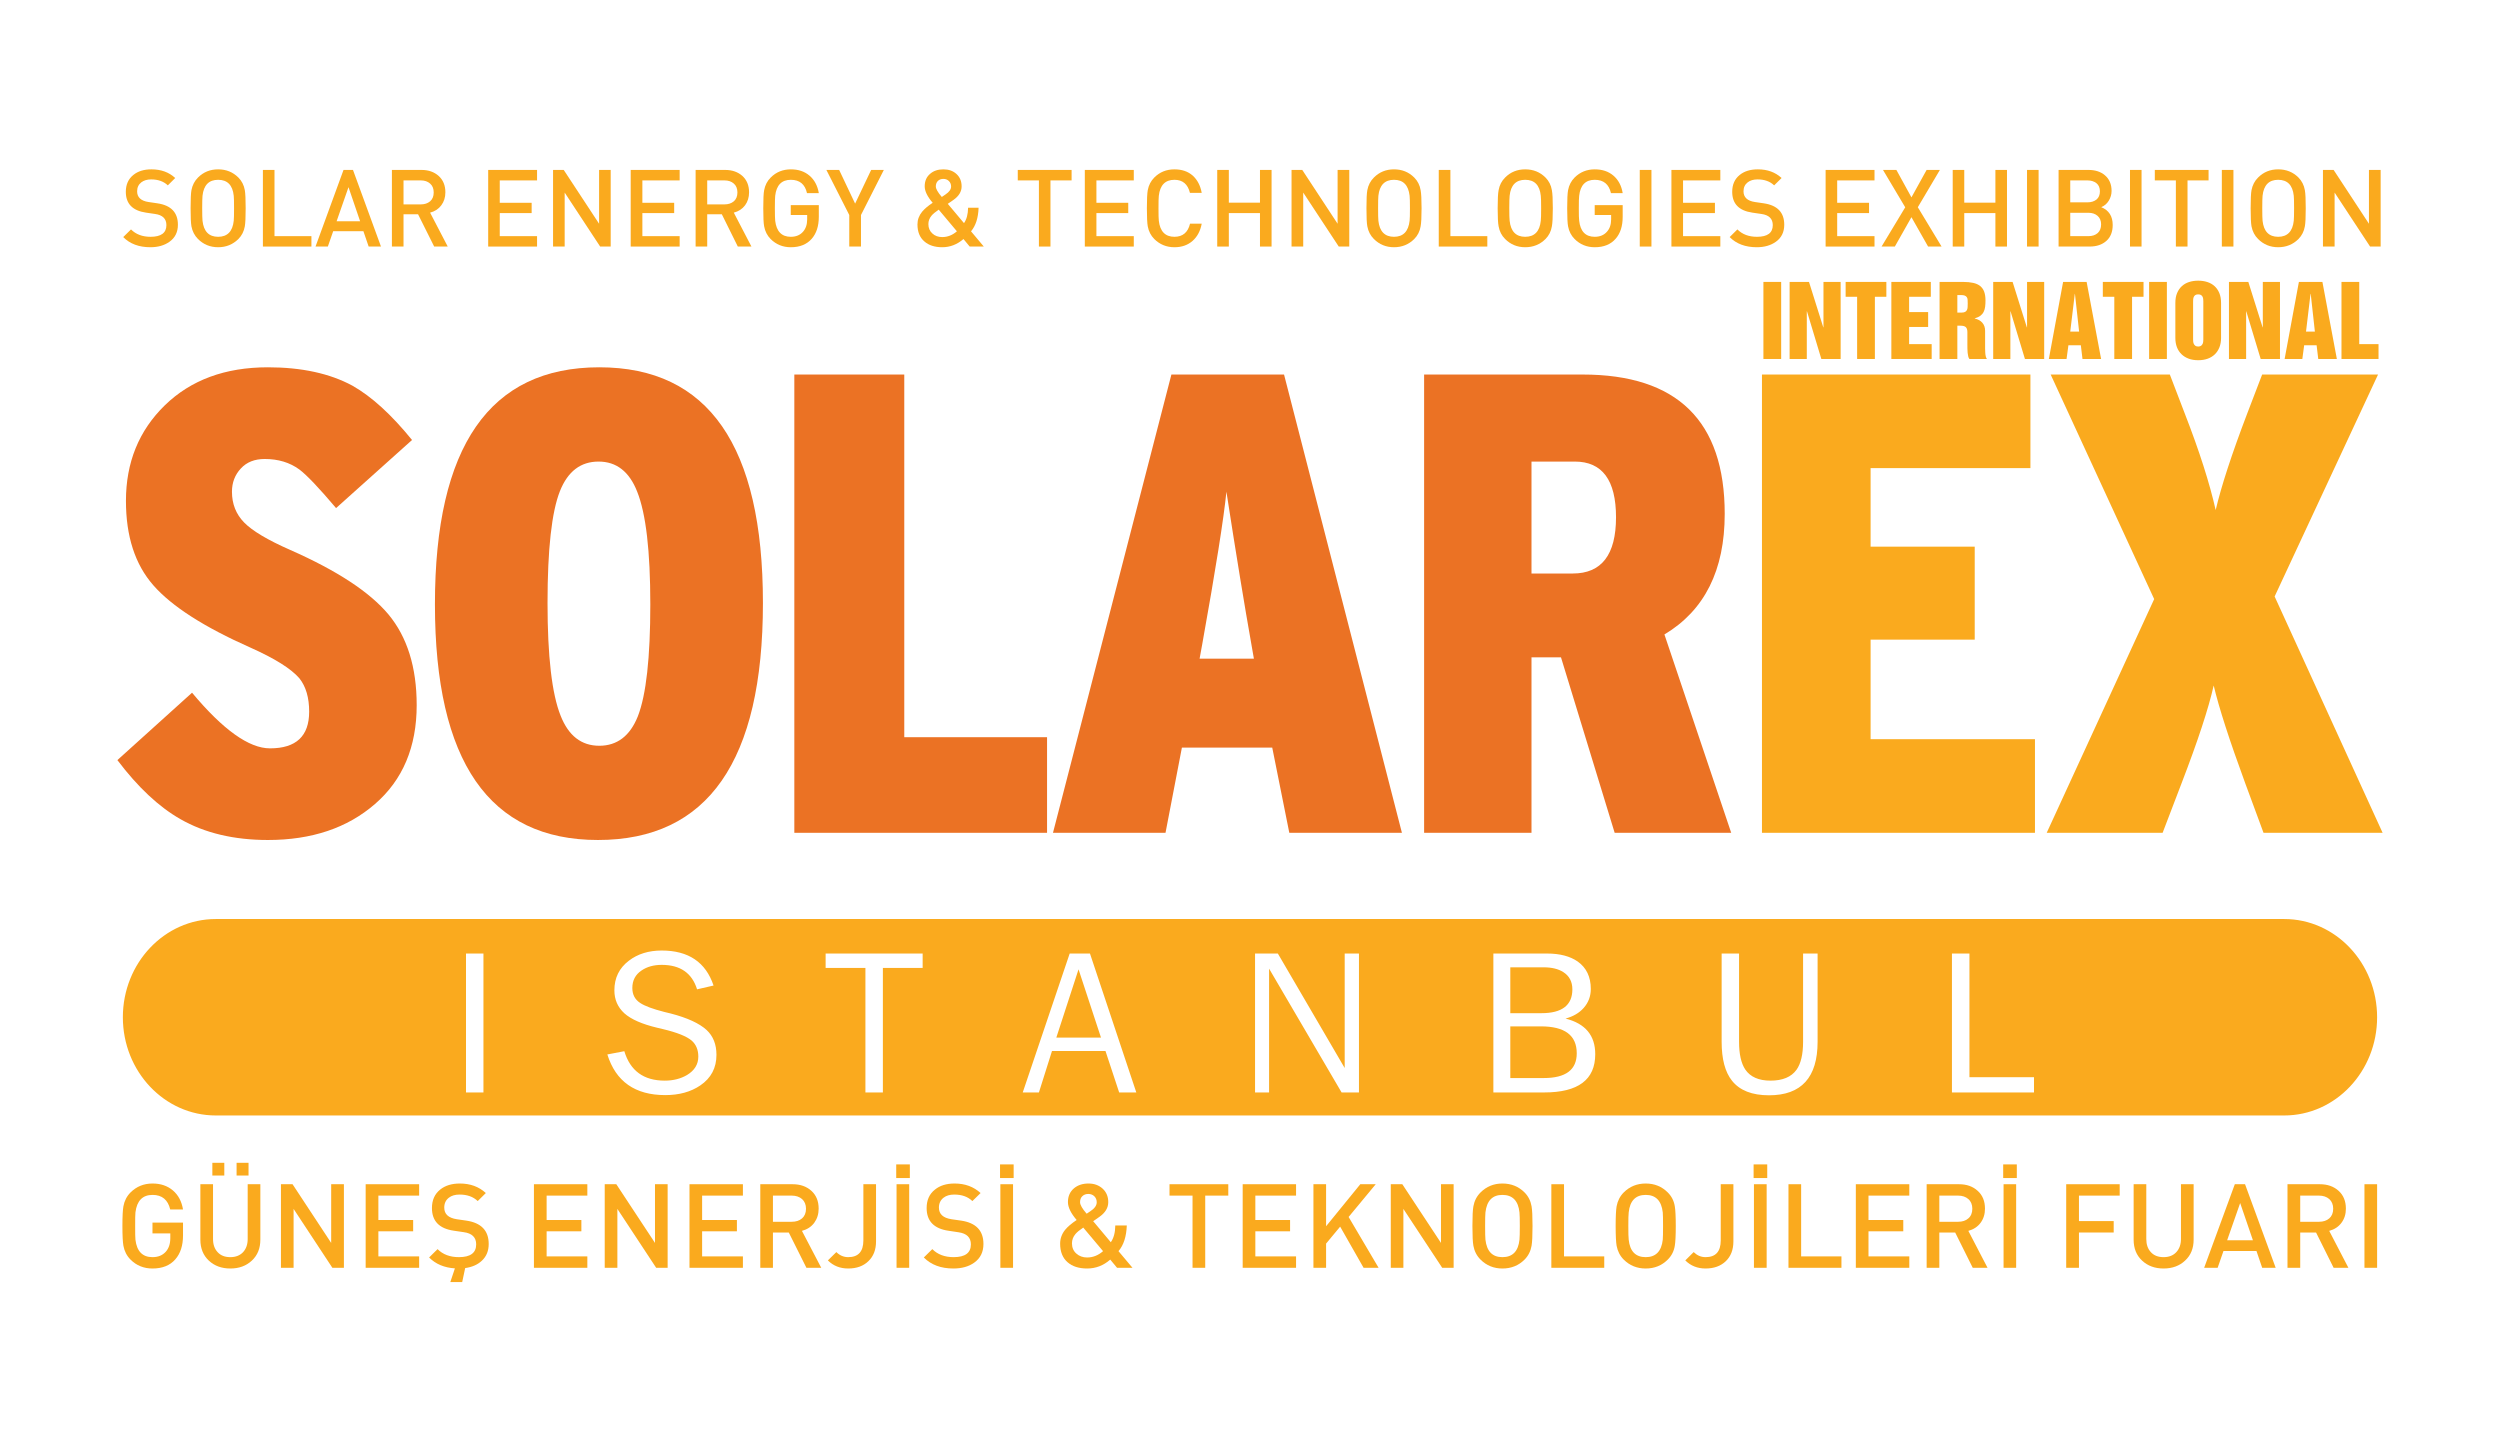 <?xml version="1.0" encoding="UTF-8" standalone="no"?> <svg xmlns="http://www.w3.org/2000/svg" xmlns:xlink="http://www.w3.org/1999/xlink" version="1.1" width="1049.8pt" height="609.471pt" viewBox="0 0 1049.8 609.471"><g><g id="Layer-1" data-name="Layer 1"><clipPath id="cp0"><path transform="matrix(1,0,0,-1,0,609.471)" d="M 0 609.471 L 1049.798 609.471 L 1049.798 0 L 0 0 Z "></path></clipPath><g clip-path="url(#cp0)"><path transform="matrix(1,0,0,-1,174.976,296.099)" d="M 0 0 C 0 -17.601 -5.868 -31.436 -17.507 -41.514 C -29.12 -51.604 -44.114 -56.631 -62.463 -56.631 C -76.744 -56.631 -89.037 -53.716 -99.271 -47.841 C -108.273 -42.705 -117.076 -34.479 -125.684 -23.08 L -94.335 5.221 C -81.311 -10.363 -70.416 -18.151 -61.607 -18.151 C -50.629 -18.151 -45.15 -13.015 -45.15 -2.743 C -45.15 3.116 -46.497 7.795 -49.27 11.28 C -52.741 15.299 -59.594 19.603 -69.866 24.179 C -89.296 32.803 -102.865 41.504 -110.579 50.319 C -118.287 59.102 -122.089 70.932 -122.089 85.78 C -122.089 101.895 -116.661 115.276 -105.767 125.898 C -94.828 136.539 -80.417 141.863 -62.463 141.863 C -48.343 141.863 -36.503 139.289 -26.995 134.152 C -18.893 129.567 -10.596 121.982 -1.956 111.338 L -33.854 82.742 C -40.992 91.191 -46.141 96.597 -49.27 98.957 C -53.285 101.895 -58.155 103.361 -63.829 103.361 C -68.039 103.361 -71.395 102.04 -73.836 99.382 C -76.311 96.726 -77.573 93.478 -77.573 89.614 C -77.573 84.479 -75.876 80.194 -72.47 76.706 C -69.069 73.212 -62.638 69.364 -53.091 65.164 C -33.492 56.511 -19.734 47.512 -11.846 38.078 C -4.002 28.628 0 15.95 0 0 " fill="#eb7224"></path><path transform="matrix(1,0,0,-1,273.081,253.753)" d="M 0 0 C 0 22.352 -1.846 38.12 -5.505 47.268 C -8.809 55.711 -14.217 59.93 -21.724 59.93 C -29.25 59.93 -34.625 55.824 -37.941 47.563 C -41.426 38.764 -43.162 23.071 -43.162 .538 C -43.162 -21.811 -41.329 -37.608 -37.683 -46.744 C -34.379 -55.173 -28.964 -59.406 -21.425 -59.406 C -13.944 -59.406 -8.523 -55.284 -5.233 -47.029 C -1.735 -38.039 0 -22.375 0 0 M 47.288 .538 C 47.288 -65.802 24.172 -98.977 -22.002 -98.977 C -67.625 -98.977 -90.443 -66.009 -90.443 0 C -90.443 66.333 -67.443 99.517 -21.425 99.517 C 24.386 99.517 47.288 66.514 47.288 .538 " fill="#eb7224"></path><path transform="matrix(1,0,0,-1,439.68,349.711)" d="M 0 0 L -106.124 0 L -106.124 192.438 L -59.957 192.438 L -59.957 40.144 L 0 40.144 Z " fill="#eb7224"></path><path transform="matrix(1,0,0,-1,526.534,276.58)" d="M 0 0 L -1.107 6.344 C -3.834 21.729 -7.345 42.987 -11.535 70.096 C -12.655 58.92 -16.03 37.579 -21.697 6.04 L -22.798 0 Z M 62.159 -73.131 L 14.871 -73.131 L 7.708 -37.365 L -30.233 -37.365 L -37.112 -73.131 L -84.368 -73.131 L -34.638 119.307 L 12.662 119.307 Z " fill="#eb7224"></path><path transform="matrix(1,0,0,-1,678.599,217.207)" d="M 0 0 C 0 15.574 -5.777 23.385 -17.312 23.385 L -35.493 23.385 L -35.493 -23.621 L -18.168 -23.621 C -6.068 -23.621 0 -15.755 0 0 M 48.369 -132.504 L -.57 -132.504 L -23.109 -58.816 L -35.493 -58.816 L -35.493 -132.504 L -80.586 -132.504 L -80.586 59.934 L -14.068 59.934 C 25.727 59.934 45.643 40.433 45.643 1.393 C 45.643 -22.248 37.19 -39.123 20.324 -49.214 Z " fill="#eb7224"></path><path transform="matrix(1,0,0,-1,854.523,349.711)" d="M 0 0 L -114.641 0 L -114.641 192.438 L -1.91 192.438 L -1.91 153.143 L -69.024 153.143 L -69.024 120.159 L -25.299 120.159 L -25.299 81.113 L -69.024 81.113 L -69.024 39.312 L 0 39.312 Z " fill="#faaa1e"></path><path transform="matrix(1,0,0,-1,1000.506,349.711)" d="M 0 0 L -50.008 0 L -57.722 20.895 C -64.315 38.868 -68.726 52.508 -70.935 61.857 C -73.117 52.126 -77.625 38.499 -84.388 20.895 L -92.38 0 L -141.054 0 L -95.923 98.138 L -139.389 192.438 L -89.349 192.438 L -83.033 175.951 C -76.978 160.374 -72.664 146.915 -70.099 135.529 C -67.735 145.617 -63.324 159.082 -56.899 175.951 L -50.584 192.438 L -1.917 192.438 L -45.345 99.239 Z " fill="#faaa1e"></path><path transform="matrix(1,0,0,-1,854.115,458.743)" d="M 0 0 L -34.457 0 L -34.457 58.337 L -27.105 58.337 L -27.105 6.412 L 0 6.412 Z M -90.87 21.282 C -90.87 6.308 -97.678 -1.192 -111.266 -1.192 C -118.403 -1.192 -123.592 .854 -126.823 4.935 C -129.719 8.563 -131.163 14.003 -131.163 21.282 L -131.163 58.337 L -123.851 58.337 L -123.851 21.282 C -123.851 16.12 -122.976 12.234 -121.247 9.644 C -119.129 6.516 -115.573 4.961 -110.67 4.961 C -105.566 4.961 -101.927 6.477 -99.724 9.527 C -97.904 12.072 -96.965 16.011 -96.965 21.282 L -96.965 58.337 L -90.87 58.337 Z M -205.699 0 L -227.021 0 L -227.021 58.337 L -204.514 58.337 C -199.093 58.337 -194.805 57.204 -191.605 54.976 C -187.972 52.397 -186.106 48.563 -186.106 43.46 C -186.106 40.351 -187.136 37.695 -189.111 35.474 C -190.971 33.375 -193.478 31.918 -196.709 31.024 C -188.38 28.919 -184.241 23.925 -184.241 16.062 C -184.241 5.35 -191.392 0 -205.699 0 M -283.46 0 L -290.753 0 L -321.201 51.996 L -321.201 0 L -327.095 0 L -327.095 58.337 L -317.522 58.337 L -289.451 10.259 L -289.451 58.337 L -283.46 58.337 Z M -384.156 0 L -389.901 17.409 L -412.363 17.409 L -417.855 0 L -424.649 0 L -404.934 58.337 L -396.417 58.337 L -376.954 0 Z M -466.678 52.288 L -483.376 52.288 L -483.376 0 L -490.708 0 L -490.708 52.288 L -507.418 52.288 L -507.418 58.337 L -466.678 58.337 Z M -560.042 2.953 C -564 .246 -568.922 -1.114 -574.765 -1.114 C -587.427 -1.114 -595.536 4.592 -599.079 15.959 L -591.947 17.325 C -589.467 9.093 -583.825 4.961 -574.965 4.961 C -571.416 4.961 -568.262 5.765 -565.606 7.331 C -562.465 9.235 -560.878 11.813 -560.878 15.039 C -560.878 17.915 -561.823 20.136 -563.637 21.749 C -565.762 23.575 -569.81 25.194 -575.865 26.633 L -578.106 27.164 C -584.479 28.68 -589.091 30.706 -591.922 33.226 C -594.732 35.804 -596.125 38.984 -596.125 42.877 C -596.125 48.097 -594.117 52.235 -590.018 55.338 C -586.319 58.175 -581.714 59.6 -576.254 59.6 C -565.01 59.6 -557.763 54.69 -554.479 44.897 L -561.402 43.304 C -563.533 50.157 -568.476 53.576 -576.254 53.576 C -579.609 53.576 -582.42 52.786 -584.713 51.219 C -587.31 49.483 -588.586 47.022 -588.586 43.861 C -588.586 41.115 -587.498 39.003 -585.257 37.56 C -583.34 36.296 -579.991 35.04 -575.107 33.796 L -572.394 33.136 C -565.489 31.335 -560.457 29.029 -557.4 26.231 C -554.628 23.646 -553.261 20.175 -553.261 15.797 C -553.261 10.298 -555.515 6.023 -560.042 2.953 M -651.107 0 L -658.432 0 L -658.432 58.337 L -651.107 58.337 Z M 105.062 72.825 L -763.494 72.825 C -785.043 72.825 -802.524 54.354 -802.524 31.581 C -802.524 8.809 -785.043 -9.664 -763.494 -9.664 L 105.062 -9.664 C 126.604 -9.664 144.079 8.809 144.079 31.581 C 144.079 54.354 126.604 72.825 105.062 72.825 " fill="#faaa1e"></path><path transform="matrix(1,0,0,-1,443.572,435.711)" d="M 0 0 L 18.757 0 L 9.327 28.667 Z " fill="#faaa1e"></path><path transform="matrix(1,0,0,-1,647.043,430.995)" d="M 0 0 L -12.837 0 L -12.837 -21.698 L 1.218 -21.698 C 10.447 -21.698 15.065 -18.246 15.065 -11.296 C 15.065 -3.757 10.046 0 0 0 " fill="#faaa1e"></path><path transform="matrix(1,0,0,-1,660.269,415.439)" d="M 0 0 C 0 3.207 -1.288 5.622 -3.782 7.216 C -5.842 8.557 -8.62 9.243 -12.079 9.243 L -26.062 9.243 L -26.062 -10.013 L -12.973 -10.013 C -4.339 -10.013 0 -6.671 0 0 " fill="#faaa1e"></path><path transform="matrix(1,0,0,-1,74.707,94.376)" d="M 0 0 C 0 -3.083 -1.185 -5.489 -3.575 -7.17 C -5.687 -8.672 -8.349 -9.443 -11.574 -9.443 C -16.348 -9.443 -20.156 -8.021 -22.96 -5.178 L -19.696 -1.962 C -17.649 -4.022 -14.909 -5.062 -11.477 -5.062 C -7.047 -5.062 -4.832 -3.407 -4.832 -.155 C -4.832 2.526 -6.425 4.094 -9.618 4.53 L -13.407 5.088 C -19.048 5.92 -21.872 8.815 -21.872 13.835 C -21.872 16.889 -20.797 19.236 -18.705 20.917 C -16.775 22.488 -14.255 23.262 -11.114 23.262 C -7.072 23.262 -3.756 22.061 -1.133 19.625 L -4.235 16.536 C -5.984 18.207 -8.322 19.039 -11.257 19.039 C -12.934 19.039 -14.294 18.621 -15.363 17.818 C -16.535 16.901 -17.125 15.658 -17.125 14.02 C -17.125 11.529 -15.519 10.01 -12.286 9.537 L -8.62 9 C -2.875 8.154 0 5.143 0 0 " fill="#faaa1e"></path><path transform="matrix(1,0,0,-1,98.283,87.452)" d="M 0 0 C 0 2.672 -.039 4.395 -.13 5.243 C -.596 9.722 -2.792 11.95 -6.678 11.95 C -10.57 11.95 -12.753 9.722 -13.245 5.243 C -13.323 4.395 -13.381 2.672 -13.381 0 C -13.381 -2.646 -13.323 -4.397 -13.245 -5.24 C -12.753 -9.715 -10.57 -11.985 -6.678 -11.985 C -2.792 -11.985 -.596 -9.715 -.13 -5.24 C -.039 -4.397 0 -2.646 0 0 M 4.877 0 C 4.877 -3.676 4.761 -6.205 4.521 -7.591 C 4.146 -9.696 3.258 -11.48 1.813 -12.921 C -.505 -15.198 -3.31 -16.367 -6.678 -16.367 C -10.039 -16.367 -12.837 -15.198 -15.137 -12.921 C -16.574 -11.48 -17.494 -9.696 -17.896 -7.591 C -18.129 -6.295 -18.245 -3.757 -18.245 0 C -18.245 3.779 -18.129 6.309 -17.896 7.591 C -17.494 9.692 -16.574 11.464 -15.137 12.908 C -12.837 15.205 -10.039 16.338 -6.678 16.338 C -3.31 16.338 -.505 15.205 1.813 12.908 C 3.258 11.464 4.146 9.692 4.521 7.591 C 4.761 6.221 4.877 3.672 4.877 0 " fill="#faaa1e"></path><path transform="matrix(1,0,0,-1,130.772,103.535)" d="M 0 0 L -20.376 0 L -20.376 32.177 L -15.506 32.177 L -15.506 4.372 L 0 4.372 Z " fill="#faaa1e"></path><path transform="matrix(1,0,0,-1,151.225,92.925)" d="M 0 0 L -4.883 14.333 L -9.883 0 Z M 8.757 -10.609 L 3.582 -10.609 L 1.374 -4.155 L -11.309 -4.155 L -13.556 -10.609 L -18.731 -10.609 L -6.976 21.567 L -2.999 21.567 Z " fill="#faaa1e"></path><path transform="matrix(1,0,0,-1,182.12,80.82)" d="M 0 0 C 0 1.6 -.492 2.847 -1.503 3.724 C -2.52 4.634 -3.821 5.065 -5.447 5.065 L -12.676 5.065 L -12.676 -5.01 L -5.447 -5.01 C -3.821 -5.01 -2.52 -4.576 -1.503 -3.708 C -.492 -2.837 0 -1.581 0 0 M 5.894 -22.714 L .201 -22.714 L -6.568 -9.158 L -12.676 -9.158 L -12.676 -22.714 L -17.553 -22.714 L -17.553 9.462 L -5.078 9.462 C -2.17 9.462 .22 8.591 2.085 6.94 C 3.964 5.227 4.903 2.95 4.903 .055 C 4.903 -2.06 4.32 -3.873 3.193 -5.385 C 2.079 -6.911 .505 -7.941 -1.516 -8.472 Z " fill="#faaa1e"></path><path transform="matrix(1,0,0,-1,225.522,103.535)" d="M 0 0 L -20.519 0 L -20.519 32.177 L 0 32.177 L 0 27.779 L -15.667 27.779 L -15.667 18.378 L -2.273 18.378 L -2.273 14.055 L -15.667 14.055 L -15.667 4.372 L 0 4.372 Z " fill="#faaa1e"></path><path transform="matrix(1,0,0,-1,256.442,103.535)" d="M 0 0 L -4.424 0 L -19.327 22.669 L -19.327 0 L -24.204 0 L -24.204 32.177 L -19.723 32.177 L -4.871 9.576 L -4.871 32.177 L 0 32.177 Z " fill="#faaa1e"></path><path transform="matrix(1,0,0,-1,285.4,103.535)" d="M 0 0 L -20.558 0 L -20.558 32.177 L 0 32.177 L 0 27.779 L -15.655 27.779 L -15.655 18.378 L -2.3 18.378 L -2.3 14.055 L -15.655 14.055 L -15.655 4.372 L 0 4.372 Z " fill="#faaa1e"></path><path transform="matrix(1,0,0,-1,309.656,80.82)" d="M 0 0 C 0 1.6 -.499 2.847 -1.503 3.724 C -2.532 4.634 -3.828 5.065 -5.447 5.065 L -12.682 5.065 L -12.682 -5.01 L -5.447 -5.01 C -3.828 -5.01 -2.532 -4.576 -1.503 -3.708 C -.499 -2.837 0 -1.581 0 0 M 5.888 -22.714 L .168 -22.714 L -6.548 -9.158 L -12.682 -9.158 L -12.682 -22.714 L -17.553 -22.714 L -17.553 9.462 L -5.091 9.462 C -2.183 9.462 .22 8.591 2.092 6.94 C 3.944 5.227 4.896 2.95 4.896 .055 C 4.896 -2.06 4.326 -3.873 3.212 -5.385 C 2.072 -6.911 .505 -7.941 -1.522 -8.472 Z " fill="#faaa1e"></path><path transform="matrix(1,0,0,-1,343.835,91.057)" d="M 0 0 C 0 -3.876 -.998 -6.924 -2.935 -9.168 C -5.02 -11.558 -7.928 -12.763 -11.782 -12.763 C -15.117 -12.763 -17.935 -11.594 -20.234 -9.317 C -21.652 -7.876 -22.579 -6.091 -22.954 -3.986 C -23.207 -2.691 -23.323 -.152 -23.323 3.604 C -23.323 7.384 -23.207 9.913 -22.954 11.195 C -22.56 13.297 -21.652 15.068 -20.195 16.513 C -17.915 18.809 -15.085 19.942 -11.73 19.942 C -8.602 19.942 -6.024 19.091 -3.912 17.3 C -1.82 15.509 -.531 13.083 0 9.965 L -4.962 9.965 C -5.81 13.712 -8.07 15.555 -11.749 15.555 C -15.597 15.555 -17.792 13.326 -18.317 8.848 C -18.401 8.048 -18.453 6.318 -18.453 3.604 C -18.453 .891 -18.401 -.868 -18.317 -1.635 C -17.792 -6.111 -15.597 -8.381 -11.782 -8.381 C -9.586 -8.381 -7.896 -7.665 -6.665 -6.295 C -5.493 -4.987 -4.891 -3.258 -4.891 -1.039 L -4.891 .774 L -11.782 .774 L -11.782 4.919 L 0 4.919 Z " fill="#faaa1e"></path><path transform="matrix(1,0,0,-1,371.141,71.358)" d="M 0 0 L -9.599 -18.925 L -9.599 -32.177 L -14.515 -32.177 L -14.515 -18.925 L -24.126 0 L -18.763 0 L -12.06 -14.146 L -5.324 0 Z " fill="#faaa1e"></path><path transform="matrix(1,0,0,-1,399.387,78.339)" d="M 0 0 C 0 .942 -.311 1.713 -.926 2.312 C -1.528 2.904 -2.286 3.219 -3.232 3.219 C -4.203 3.219 -4.994 2.927 -5.563 2.351 C -6.121 1.787 -6.418 1.01 -6.418 .052 C -6.418 -.972 -5.576 -2.436 -3.905 -4.372 C -3.834 -4.34 -3.335 -3.983 -2.37 -3.329 C -.79 -2.271 0 -1.166 0 0 M 2.436 -18.796 L -5.201 -9.696 C -6.651 -10.693 -7.649 -11.522 -8.219 -12.222 C -9.113 -13.297 -9.54 -14.457 -9.54 -15.765 C -9.54 -17.4 -8.99 -18.699 -7.856 -19.716 C -6.769 -20.727 -5.376 -21.215 -3.73 -21.215 C -1.483 -21.215 .577 -20.402 2.436 -18.796 M 13.731 -25.195 L 7.805 -25.195 L 5.194 -22.035 C 2.565 -24.312 -.421 -25.48 -3.73 -25.48 C -6.865 -25.48 -9.392 -24.661 -11.205 -23.062 C -13.148 -21.416 -14.126 -19.033 -14.126 -15.888 C -14.126 -13.932 -13.472 -12.17 -12.164 -10.555 C -11.16 -9.353 -9.689 -8.103 -7.733 -6.817 C -9.968 -4.233 -11.088 -1.904 -11.088 .09 C -11.088 2.328 -10.324 4.093 -8.763 5.389 C -7.345 6.625 -5.46 7.225 -3.219 7.225 C -1.03 7.225 .816 6.603 2.248 5.278 C 3.692 3.96 4.417 2.241 4.417 .052 C 4.417 -2.122 3.251 -4.016 .984 -5.612 L -1.393 -7.254 L 5.415 -15.357 C 6.516 -13.783 7.099 -11.63 7.131 -8.887 L 11.542 -8.887 C 11.399 -13.168 10.337 -16.465 8.362 -18.796 Z " fill="#faaa1e"></path><path transform="matrix(1,0,0,-1,449.984,75.755)" d="M 0 0 L -8.874 0 L -8.874 -27.779 L -13.725 -27.779 L -13.725 0 L -22.604 0 L -22.604 4.397 L 0 4.397 Z " fill="#faaa1e"></path><path transform="matrix(1,0,0,-1,476.099,103.535)" d="M 0 0 L -20.563 0 L -20.563 32.177 L 0 32.177 L 0 27.779 L -15.693 27.779 L -15.693 18.378 L -2.325 18.378 L -2.325 14.055 L -15.693 14.055 L -15.693 4.372 L 0 4.372 Z " fill="#faaa1e"></path><path transform="matrix(1,0,0,-1,504.623,93.929)" d="M 0 0 C -.557 -3.021 -1.82 -5.425 -3.802 -7.196 C -5.849 -9 -8.381 -9.891 -11.457 -9.891 C -14.8 -9.891 -17.623 -8.722 -19.91 -6.445 C -21.348 -5.004 -22.273 -3.219 -22.656 -1.114 C -22.889 .181 -23.025 2.72 -23.025 6.477 C -23.025 10.256 -22.889 12.785 -22.656 14.067 C -22.273 16.169 -21.348 17.94 -19.91 19.385 C -17.623 21.681 -14.8 22.814 -11.457 22.814 C -8.342 22.814 -5.81 21.963 -3.782 20.198 C -1.807 18.407 -.557 16.011 0 12.938 L -4.941 12.938 C -5.829 16.6 -8.006 18.427 -11.457 18.427 C -15.305 18.427 -17.507 16.198 -18.012 11.72 C -18.109 10.92 -18.148 9.19 -18.148 6.477 C -18.148 3.763 -18.109 2.004 -18.012 1.237 C -17.507 -3.239 -15.305 -5.509 -11.457 -5.509 C -7.973 -5.509 -5.777 -3.66 -4.902 0 Z " fill="#faaa1e"></path><path transform="matrix(1,0,0,-1,533.957,103.535)" d="M 0 0 L -4.87 0 L -4.87 14.055 L -17.947 14.055 L -17.947 0 L -22.818 0 L -22.818 32.177 L -17.947 32.177 L -17.947 18.43 L -4.87 18.43 L -4.87 32.177 L 0 32.177 Z " fill="#faaa1e"></path><path transform="matrix(1,0,0,-1,566.587,103.535)" d="M 0 0 L -4.417 0 L -19.34 22.669 L -19.34 0 L -24.242 0 L -24.242 32.177 L -19.741 32.177 L -4.902 9.576 L -4.902 32.177 L 0 32.177 Z " fill="#faaa1e"></path><path transform="matrix(1,0,0,-1,592.062,87.452)" d="M 0 0 C 0 2.672 -.039 4.395 -.137 5.243 C -.642 9.722 -2.812 11.95 -6.704 11.95 C -10.564 11.95 -12.779 9.722 -13.252 5.243 C -13.336 4.395 -13.375 2.672 -13.375 0 C -13.375 -2.646 -13.336 -4.397 -13.252 -5.24 C -12.779 -9.715 -10.564 -11.985 -6.704 -11.985 C -2.812 -11.985 -.642 -9.715 -.137 -5.24 C -.039 -4.397 0 -2.646 0 0 M 4.883 0 C 4.883 -3.676 4.747 -6.205 4.488 -7.591 C 4.139 -9.696 3.244 -11.48 1.8 -12.921 C -.499 -15.198 -3.316 -16.367 -6.704 -16.367 C -10.039 -16.367 -12.844 -15.198 -15.131 -12.921 C -16.588 -11.48 -17.508 -9.696 -17.896 -7.591 C -18.143 -6.295 -18.259 -3.757 -18.259 0 C -18.259 3.779 -18.143 6.309 -17.896 7.591 C -17.508 9.692 -16.588 11.464 -15.131 12.908 C -12.844 15.205 -10.039 16.338 -6.704 16.338 C -3.316 16.338 -.499 15.205 1.8 12.908 C 3.244 11.464 4.139 9.692 4.488 7.591 C 4.747 6.221 4.883 3.672 4.883 0 " fill="#faaa1e"></path><path transform="matrix(1,0,0,-1,624.556,103.535)" d="M 0 0 L -20.396 0 L -20.396 32.177 L -15.506 32.177 L -15.506 4.372 L 0 4.372 Z " fill="#faaa1e"></path><path transform="matrix(1,0,0,-1,647.153,87.452)" d="M 0 0 C 0 2.672 -.039 4.395 -.143 5.243 C -.603 9.722 -2.778 11.95 -6.69 11.95 C -10.563 11.95 -12.76 9.722 -13.226 5.243 C -13.316 4.395 -13.375 2.672 -13.375 0 C -13.375 -2.646 -13.316 -4.397 -13.226 -5.24 C -12.76 -9.715 -10.563 -11.985 -6.69 -11.985 C -2.778 -11.985 -.603 -9.715 -.143 -5.24 C -.039 -4.397 0 -2.646 0 0 M 4.909 0 C 4.909 -3.676 4.78 -6.205 4.508 -7.591 C 4.165 -9.696 3.265 -11.48 1.826 -12.921 C -.467 -15.198 -3.31 -16.367 -6.69 -16.367 C -10.033 -16.367 -12.85 -15.198 -15.117 -12.921 C -16.581 -11.48 -17.487 -9.696 -17.856 -7.591 C -18.115 -6.295 -18.252 -3.757 -18.252 0 C -18.252 3.779 -18.115 6.309 -17.856 7.591 C -17.487 9.692 -16.581 11.464 -15.117 12.908 C -12.85 15.205 -10.033 16.338 -6.69 16.338 C -3.31 16.338 -.467 15.205 1.826 12.908 C 3.265 11.464 4.165 9.692 4.508 7.591 C 4.78 6.221 4.909 3.672 4.909 0 " fill="#faaa1e"></path><path transform="matrix(1,0,0,-1,681.396,91.057)" d="M 0 0 C 0 -3.876 -.972 -6.924 -2.934 -9.168 C -4.98 -11.558 -7.908 -12.763 -11.749 -12.763 C -15.078 -12.763 -17.908 -11.594 -20.182 -9.317 C -21.62 -7.876 -22.539 -6.091 -22.928 -3.986 C -23.174 -2.691 -23.304 -.152 -23.304 3.604 C -23.304 7.384 -23.174 9.913 -22.928 11.195 C -22.539 13.297 -21.62 15.068 -20.182 16.513 C -17.876 18.809 -15.052 19.942 -11.729 19.942 C -8.575 19.942 -5.978 19.091 -3.88 17.3 C -1.801 15.509 -.505 13.083 0 9.965 L -4.923 9.965 C -5.777 13.712 -8.051 15.555 -11.729 15.555 C -15.577 15.555 -17.785 13.326 -18.265 8.848 C -18.382 8.048 -18.42 6.318 -18.42 3.604 C -18.42 .891 -18.382 -.868 -18.265 -1.635 C -17.785 -6.111 -15.577 -8.381 -11.749 -8.381 C -9.573 -8.381 -7.869 -7.665 -6.651 -6.295 C -5.44 -4.987 -4.851 -3.258 -4.851 -1.039 L -4.851 .774 L -11.749 .774 L -11.749 4.919 L 0 4.919 Z " fill="#faaa1e"></path><path transform="matrix(1,0,0,-1,0,609.471)" d="M 693.476 505.937 L 688.567 505.937 L 688.567 538.114 L 693.476 538.114 Z " fill="#faaa1e"></path><path transform="matrix(1,0,0,-1,722.401,103.535)" d="M 0 0 L -20.538 0 L -20.538 32.177 L 0 32.177 L 0 27.779 L -15.654 27.779 L -15.654 18.378 L -2.267 18.378 L -2.267 14.055 L -15.654 14.055 L -15.654 4.372 L 0 4.372 Z " fill="#faaa1e"></path><path transform="matrix(1,0,0,-1,749.242,94.376)" d="M 0 0 C 0 -3.083 -1.173 -5.489 -3.55 -7.17 C -5.674 -8.672 -8.329 -9.443 -11.529 -9.443 C -16.31 -9.443 -20.117 -8.021 -22.922 -5.178 L -19.677 -1.962 C -17.624 -4.022 -14.897 -5.062 -11.458 -5.062 C -7.015 -5.062 -4.819 -3.407 -4.819 -.155 C -4.819 2.526 -6.412 4.094 -9.612 4.53 L -13.414 5.088 C -19.036 5.92 -21.854 8.815 -21.854 13.835 C -21.854 16.889 -20.791 19.236 -18.699 20.917 C -16.763 22.488 -14.236 23.262 -11.082 23.262 C -7.06 23.262 -3.757 22.061 -1.121 19.625 L -4.243 16.536 C -5.972 18.207 -8.297 19.039 -11.225 19.039 C -12.929 19.039 -14.302 18.621 -15.344 17.818 C -16.522 16.901 -17.105 15.658 -17.105 14.02 C -17.105 11.529 -15.486 10.01 -12.274 9.537 L -8.595 9 C -2.851 8.154 0 5.143 0 0 " fill="#faaa1e"></path><path transform="matrix(1,0,0,-1,787.144,103.535)" d="M 0 0 L -20.531 0 L -20.531 32.177 L 0 32.177 L 0 27.779 L -15.674 27.779 L -15.674 18.378 L -2.293 18.378 L -2.293 14.055 L -15.674 14.055 L -15.674 4.372 L 0 4.372 Z " fill="#faaa1e"></path><path transform="matrix(1,0,0,-1,815.306,103.535)" d="M 0 0 L -5.66 0 L -12.655 12.335 L -19.625 0 L -25.201 0 L -15.266 16.483 L -24.599 32.177 L -18.977 32.177 L -12.655 20.655 L -6.282 32.177 L -.712 32.177 L -9.98 16.516 Z " fill="#faaa1e"></path><path transform="matrix(1,0,0,-1,842.774,103.535)" d="M 0 0 L -4.864 0 L -4.864 14.055 L -17.941 14.055 L -17.941 0 L -22.792 0 L -22.792 32.177 L -17.941 32.177 L -17.941 18.43 L -4.864 18.43 L -4.864 32.177 L 0 32.177 Z " fill="#faaa1e"></path><path transform="matrix(1,0,0,-1,0,609.471)" d="M 856.046 505.937 L 851.189 505.937 L 851.189 538.114 L 856.046 538.114 Z " fill="#faaa1e"></path><path transform="matrix(1,0,0,-1,882.296,94.227)" d="M 0 0 C 0 1.535 -.505 2.74 -1.482 3.588 C -2.467 4.437 -3.724 4.871 -5.278 4.871 L -12.96 4.871 L -12.96 -4.935 L -5.278 -4.935 C -3.697 -4.935 -2.409 -4.495 -1.431 -3.64 C -.485 -2.782 0 -1.571 0 0 M -.505 13.871 C -.505 15.363 -.984 16.516 -1.955 17.3 C -2.946 18.071 -4.189 18.472 -5.731 18.472 L -12.96 18.472 L -12.96 9.259 L -5.731 9.259 C -4.189 9.259 -2.946 9.644 -1.955 10.424 C -.984 11.218 -.505 12.377 -.505 13.871 M 4.871 -.25 C 4.871 -3.125 3.978 -5.366 2.216 -6.93 C .447 -8.514 -1.91 -9.307 -4.831 -9.307 L -17.856 -9.307 L -17.856 22.87 L -5.311 22.87 C -2.48 22.87 -.161 22.125 1.581 20.639 C 3.439 19.065 4.398 16.882 4.398 14.062 C 4.398 12.562 3.978 11.189 3.213 9.936 C 2.43 8.667 1.36 7.766 .053 7.238 C 3.259 5.936 4.871 3.449 4.871 -.25 " fill="#faaa1e"></path><path transform="matrix(1,0,0,-1,0,609.471)" d="M 899.278 505.937 L 894.427 505.937 L 894.427 538.114 L 899.278 538.114 Z " fill="#faaa1e"></path><path transform="matrix(1,0,0,-1,927.421,75.755)" d="M 0 0 L -8.841 0 L -8.841 -27.779 L -13.73 -27.779 L -13.73 0 L -22.572 0 L -22.572 4.397 L 0 4.397 Z " fill="#faaa1e"></path><path transform="matrix(1,0,0,-1,0,609.471)" d="M 937.861 505.937 L 932.991 505.937 L 932.991 538.114 L 937.861 538.114 Z " fill="#faaa1e"></path><path transform="matrix(1,0,0,-1,963.335,87.452)" d="M 0 0 C 0 2.672 -.052 4.395 -.136 5.243 C -.615 9.722 -2.791 11.95 -6.697 11.95 C -10.563 11.95 -12.76 9.722 -13.238 5.243 C -13.322 4.395 -13.368 2.672 -13.368 0 C -13.368 -2.646 -13.322 -4.397 -13.238 -5.24 C -12.76 -9.715 -10.563 -11.985 -6.697 -11.985 C -2.791 -11.985 -.615 -9.715 -.136 -5.24 C -.052 -4.397 0 -2.646 0 0 M 4.891 0 C 4.891 -3.676 4.78 -6.205 4.521 -7.591 C 4.158 -9.696 3.252 -11.48 1.833 -12.921 C -.466 -15.198 -3.297 -16.367 -6.697 -16.367 C -10.013 -16.367 -12.837 -15.198 -15.11 -12.921 C -16.58 -11.48 -17.475 -9.696 -17.883 -7.591 C -18.122 -6.295 -18.245 -3.757 -18.245 0 C -18.245 3.779 -18.122 6.309 -17.883 7.591 C -17.475 9.692 -16.58 11.464 -15.11 12.908 C -12.837 15.205 -10.013 16.338 -6.697 16.338 C -3.297 16.338 -.466 15.205 1.833 12.908 C 3.252 11.464 4.158 9.692 4.521 7.591 C 4.78 6.221 4.891 3.672 4.891 0 " fill="#faaa1e"></path><path transform="matrix(1,0,0,-1,999.684,103.535)" d="M 0 0 L -4.437 0 L -19.34 22.669 L -19.34 0 L -24.23 0 L -24.23 32.177 L -19.748 32.177 L -4.916 9.576 L -4.916 32.177 L 0 32.177 Z " fill="#faaa1e"></path><path transform="matrix(1,0,0,-1,76.852,518.777)" d="M 0 0 C 0 -4.21 -1.062 -7.546 -3.213 -10.02 C -5.441 -12.611 -8.647 -13.894 -12.824 -13.894 C -16.458 -13.894 -19.561 -12.649 -22.041 -10.149 C -23.622 -8.576 -24.612 -6.619 -25.033 -4.333 C -25.292 -2.915 -25.448 -.162 -25.448 3.957 C -25.448 8.063 -25.292 10.81 -25.033 12.222 C -24.612 14.515 -23.622 16.457 -22.041 18.044 C -19.528 20.538 -16.458 21.795 -12.786 21.795 C -9.366 21.795 -6.529 20.816 -4.256 18.893 C -1.969 16.943 -.57 14.281 0 10.9 L -5.37 10.9 C -6.341 14.968 -8.809 17.015 -12.792 17.015 C -17.002 17.015 -19.379 14.54 -19.981 9.656 C -20.085 8.814 -20.092 6.904 -20.092 3.957 C -20.092 .99 -20.085 -.927 -19.981 -1.781 C -19.405 -6.678 -17.002 -9.126 -12.824 -9.126 C -10.447 -9.126 -8.602 -8.362 -7.235 -6.847 C -5.972 -5.428 -5.337 -3.53 -5.337 -1.121 L -5.337 .835 L -12.824 .835 L -12.824 5.369 L 0 5.369 Z " fill="#faaa1e"></path><path transform="matrix(1,0,0,-1,0,609.471)" d="M 104.365 115.831 L 99.345 115.831 L 99.345 121.175 L 104.365 121.175 Z M 94.189 115.831 L 89.169 115.831 L 89.169 121.175 L 94.189 121.175 Z M 109.326 88.913 C 109.326 85.267 108.141 82.332 105.758 80.117 C 103.381 77.896 100.375 76.801 96.716 76.801 C 93.082 76.801 90.058 77.896 87.687 80.117 C 85.329 82.332 84.138 85.267 84.138 88.913 L 84.138 112.19 L 89.455 112.19 L 89.455 89.172 C 89.455 86.866 90.103 85.026 91.398 83.653 C 92.668 82.261 94.442 81.568 96.716 81.568 C 98.977 81.568 100.757 82.28 102.065 83.653 C 103.361 85.065 104.009 86.918 104.009 89.172 L 104.009 112.19 L 109.326 112.19 Z " fill="#faaa1e"></path><path transform="matrix(1,0,0,-1,144.412,532.372)" d="M 0 0 L -4.845 0 L -21.127 24.729 L -21.127 0 L -26.439 0 L -26.439 35.092 L -21.568 35.092 L -5.343 10.441 L -5.343 35.092 L 0 35.092 Z " fill="#faaa1e"></path><path transform="matrix(1,0,0,-1,176.006,532.372)" d="M 0 0 L -22.456 0 L -22.456 35.092 L 0 35.092 L 0 30.312 L -17.118 30.312 L -17.118 20.066 L -2.513 20.066 L -2.513 15.324 L -17.118 15.324 L -17.118 4.787 L 0 4.787 Z " fill="#faaa1e"></path><path transform="matrix(1,0,0,-1,205.217,522.371)" d="M 0 0 C 0 -2.863 -.927 -5.194 -2.844 -6.995 C -4.618 -8.686 -6.97 -9.716 -9.878 -10.117 L -11.128 -15.985 L -16.115 -15.985 L -14.198 -10.247 C -18.667 -9.962 -22.268 -8.433 -25.027 -5.674 L -21.478 -2.163 C -19.243 -4.404 -16.257 -5.531 -12.501 -5.531 C -7.682 -5.531 -5.26 -3.744 -5.26 -.155 C -5.26 2.772 -7.002 4.495 -10.493 4.961 L -14.632 5.569 C -20.778 6.45 -23.835 9.624 -23.835 15.071 C -23.835 18.407 -22.702 20.972 -20.383 22.837 C -18.285 24.534 -15.525 25.39 -12.119 25.39 C -7.714 25.39 -4.094 24.042 -1.211 21.387 L -4.618 18.019 C -6.51 19.852 -9.068 20.752 -12.242 20.752 C -14.107 20.752 -15.609 20.312 -16.724 19.431 C -18.025 18.427 -18.667 17.06 -18.667 15.278 C -18.667 12.539 -16.918 10.933 -13.388 10.389 L -9.411 9.813 C -3.135 8.893 0 5.608 0 0 " fill="#faaa1e"></path><path transform="matrix(1,0,0,-1,246.636,532.372)" d="M 0 0 L -22.429 0 L -22.429 35.092 L 0 35.092 L 0 30.312 L -17.099 30.312 L -17.099 20.066 L -2.506 20.066 L -2.506 15.324 L -17.099 15.324 L -17.099 4.787 L 0 4.787 Z " fill="#faaa1e"></path><path transform="matrix(1,0,0,-1,280.354,532.372)" d="M 0 0 L -4.818 0 L -21.108 24.729 L -21.108 0 L -26.419 0 L -26.419 35.092 L -21.555 35.092 L -5.311 10.441 L -5.311 35.092 L 0 35.092 Z " fill="#faaa1e"></path><path transform="matrix(1,0,0,-1,311.962,532.372)" d="M 0 0 L -22.43 0 L -22.43 35.092 L 0 35.092 L 0 30.312 L -17.131 30.312 L -17.131 20.066 L -2.52 20.066 L -2.52 15.324 L -17.131 15.324 L -17.131 4.787 L 0 4.787 Z " fill="#faaa1e"></path><path transform="matrix(1,0,0,-1,338.459,507.566)" d="M 0 0 C 0 1.71 -.583 3.083 -1.658 4.055 C -2.772 5.014 -4.204 5.506 -5.991 5.506 L -13.887 5.506 L -13.887 -5.479 L -5.991 -5.479 C -4.204 -5.479 -2.772 -5.02 -1.658 -4.061 C -.583 -3.115 0 -1.762 0 0 M 6.399 -24.807 L .168 -24.807 L -7.222 -10.013 L -13.887 -10.013 L -13.887 -24.807 L -19.197 -24.807 L -19.197 10.285 L -5.609 10.285 C -2.41 10.285 .207 9.365 2.254 7.52 C 4.288 5.674 5.311 3.199 5.311 .014 C 5.311 -2.279 4.67 -4.248 3.458 -5.913 C 2.222 -7.578 .505 -8.698 -1.71 -9.301 Z " fill="#faaa1e"></path><path transform="matrix(1,0,0,-1,367.864,521.296)" d="M 0 0 C 0 -3.498 -1.069 -6.244 -3.2 -8.291 C -5.317 -10.351 -8.154 -11.374 -11.684 -11.374 C -15.11 -11.374 -17.954 -10.246 -20.221 -7.974 L -16.665 -4.482 C -15.259 -5.881 -13.595 -6.606 -11.684 -6.606 C -7.448 -6.606 -5.317 -4.262 -5.317 .414 L -5.317 24.016 L 0 24.016 Z " fill="#faaa1e"></path><path transform="matrix(1,0,0,-1,0,609.471)" d="M 381.789 77.099 L 376.478 77.099 L 376.478 112.191 L 381.789 112.191 Z M 382.062 114.788 L 376.342 114.788 L 376.342 120.514 L 382.062 120.514 Z " fill="#faaa1e"></path><path transform="matrix(1,0,0,-1,412.969,522.371)" d="M 0 0 C 0 -3.394 -1.289 -5.998 -3.893 -7.851 C -6.179 -9.489 -9.106 -10.299 -12.636 -10.299 C -17.856 -10.299 -21.976 -8.757 -25.04 -5.674 L -21.478 -2.163 C -19.243 -4.404 -16.27 -5.531 -12.513 -5.531 C -7.682 -5.531 -5.278 -3.744 -5.278 -.162 C -5.278 2.733 -7.015 4.43 -10.492 4.922 L -14.638 5.544 C -20.778 6.425 -23.854 9.611 -23.854 15.071 C -23.854 18.407 -22.728 20.972 -20.396 22.812 C -18.297 24.534 -15.551 25.39 -12.125 25.39 C -7.721 25.39 -4.106 24.042 -1.205 21.387 L -4.65 18.019 C -6.548 19.852 -9.061 20.752 -12.273 20.752 C -14.119 20.752 -15.609 20.312 -16.756 19.431 C -18.031 18.427 -18.699 17.06 -18.699 15.278 C -18.699 12.539 -16.931 10.933 -13.42 10.389 L -9.392 9.813 C -3.128 8.893 0 5.608 0 0 " fill="#faaa1e"></path><path transform="matrix(1,0,0,-1,0,609.471)" d="M 425.398 77.099 L 420.074 77.099 L 420.074 112.191 L 425.398 112.191 Z M 425.65 114.788 L 419.938 114.788 L 419.938 120.514 L 425.65 120.514 Z " fill="#faaa1e"></path><path transform="matrix(1,0,0,-1,460.535,504.871)" d="M 0 0 C 0 1.011 -.311 1.84 -.998 2.532 C -1.651 3.161 -2.507 3.511 -3.53 3.511 C -4.573 3.511 -5.415 3.187 -6.062 2.552 C -6.697 1.95 -6.995 1.102 -6.995 .039 C -6.995 -1.075 -6.069 -2.681 -4.229 -4.792 C -4.165 -4.754 -3.607 -4.378 -2.545 -3.659 C -.842 -2.513 0 -1.282 0 0 M 2.662 -20.512 L -5.661 -10.608 C -7.248 -11.685 -8.336 -12.604 -8.951 -13.349 C -9.91 -14.495 -10.396 -15.777 -10.396 -17.229 C -10.396 -19.009 -9.787 -20.44 -8.563 -21.522 C -7.358 -22.604 -5.842 -23.174 -4.042 -23.174 C -1.613 -23.174 .641 -22.293 2.662 -20.512 M 15.02 -27.501 L 8.536 -27.501 L 5.68 -24.055 C 2.837 -26.555 -.408 -27.799 -4.042 -27.799 C -7.481 -27.799 -10.208 -26.931 -12.209 -25.194 C -14.32 -23.382 -15.363 -20.752 -15.363 -17.37 C -15.363 -15.221 -14.657 -13.29 -13.258 -11.542 C -12.177 -10.22 -10.551 -8.86 -8.427 -7.435 C -10.849 -4.611 -12.086 -2.099 -12.086 .098 C -12.086 2.532 -11.237 4.443 -9.554 5.875 C -7.973 7.202 -5.946 7.89 -3.484 7.89 C -1.088 7.89 .881 7.189 2.474 5.745 C 4.042 4.301 4.845 2.429 4.845 .071 C 4.845 -2.331 3.588 -4.392 1.075 -6.153 L -1.49 -7.928 L 5.913 -16.769 C 7.131 -15.065 7.772 -12.694 7.798 -9.715 L 12.63 -9.715 C 12.461 -14.385 11.309 -17.979 9.139 -20.512 Z " fill="#faaa1e"></path><path transform="matrix(1,0,0,-1,515.783,502.06)" d="M 0 0 L -9.684 0 L -9.684 -30.312 L -15.014 -30.312 L -15.014 0 L -24.684 0 L -24.684 4.779 L 0 4.779 Z " fill="#faaa1e"></path><path transform="matrix(1,0,0,-1,544.242,532.372)" d="M 0 0 L -22.416 0 L -22.416 35.092 L 0 35.092 L 0 30.312 L -17.099 30.312 L -17.099 20.066 L -2.513 20.066 L -2.513 15.324 L -17.099 15.324 L -17.099 4.787 L 0 4.787 Z " fill="#faaa1e"></path><path transform="matrix(1,0,0,-1,578.899,532.372)" d="M 0 0 L -6.302 0 L -16.14 17.281 L -22.047 10.169 L -22.047 0 L -27.364 0 L -27.364 35.092 L -22.047 35.092 L -22.047 17.449 L -7.681 35.092 L -1.204 35.092 L -12.591 21.348 Z " fill="#faaa1e"></path><path transform="matrix(1,0,0,-1,610.41,532.372)" d="M 0 0 L -4.8 0 L -21.102 24.729 L -21.102 0 L -26.394 0 L -26.394 35.092 L -21.549 35.092 L -5.312 10.441 L -5.312 35.092 L 0 35.092 Z " fill="#faaa1e"></path><path transform="matrix(1,0,0,-1,638.202,514.82)" d="M 0 0 C 0 2.896 -.052 4.773 -.143 5.699 C -.647 10.583 -3.051 13.058 -7.312 13.058 C -11.528 13.058 -13.88 10.583 -14.437 5.699 C -14.527 4.773 -14.572 2.896 -14.572 0 C -14.572 -2.914 -14.527 -4.818 -14.437 -5.738 C -13.88 -10.635 -11.528 -13.083 -7.312 -13.083 C -3.051 -13.083 -.647 -10.635 -.143 -5.738 C -.052 -4.818 0 -2.914 0 0 M 5.337 0 C 5.337 -4.035 5.201 -6.762 4.936 -8.29 C 4.541 -10.576 3.563 -12.533 1.988 -14.106 C -.505 -16.606 -3.607 -17.851 -7.312 -17.851 C -10.926 -17.851 -13.996 -16.606 -16.496 -14.106 C -18.083 -12.533 -19.081 -10.576 -19.495 -8.29 C -19.761 -6.872 -19.903 -4.119 -19.903 0 C -19.903 4.106 -19.761 6.853 -19.495 8.265 C -19.081 10.558 -18.083 12.5 -16.496 14.087 C -13.996 16.581 -10.926 17.838 -7.312 17.838 C -3.607 17.838 -.505 16.581 1.988 14.087 C 3.563 12.5 4.541 10.558 4.936 8.265 C 5.201 6.769 5.337 3.99 5.337 0 " fill="#faaa1e"></path><path transform="matrix(1,0,0,-1,673.657,532.372)" d="M 0 0 L -22.216 0 L -22.216 35.092 L -16.893 35.092 L -16.893 4.787 L 0 4.787 Z " fill="#faaa1e"></path><path transform="matrix(1,0,0,-1,698.347,514.82)" d="M 0 0 C 0 2.896 -.039 4.773 -.117 5.699 C -.66 10.583 -3.057 13.058 -7.28 13.058 C -11.522 13.058 -13.919 10.583 -14.424 5.699 C -14.541 4.773 -14.58 2.896 -14.58 0 C -14.58 -2.914 -14.541 -4.818 -14.424 -5.738 C -13.919 -10.635 -11.522 -13.083 -7.28 -13.083 C -3.057 -13.083 -.66 -10.635 -.117 -5.738 C -.039 -4.818 0 -2.914 0 0 M 5.344 0 C 5.344 -4.035 5.194 -6.762 4.936 -8.29 C 4.572 -10.576 3.582 -12.533 1.976 -14.106 C -.512 -16.606 -3.588 -17.851 -7.28 -17.851 C -10.939 -17.851 -14.016 -16.606 -16.516 -14.106 C -18.09 -12.533 -19.074 -10.576 -19.502 -8.29 C -19.748 -6.872 -19.903 -4.119 -19.903 0 C -19.903 4.106 -19.748 6.853 -19.502 8.265 C -19.074 10.558 -18.09 12.5 -16.516 14.087 C -14.016 16.581 -10.939 17.838 -7.28 17.838 C -3.588 17.838 -.512 16.581 1.976 14.087 C 3.582 12.5 4.572 10.558 4.936 8.265 C 5.194 6.769 5.344 3.99 5.344 0 " fill="#faaa1e"></path><path transform="matrix(1,0,0,-1,727.888,521.296)" d="M 0 0 C 0 -3.498 -1.068 -6.244 -3.18 -8.291 C -5.317 -10.351 -8.174 -11.374 -11.685 -11.374 C -15.085 -11.374 -17.935 -10.246 -20.201 -7.974 L -16.685 -4.482 C -15.246 -5.881 -13.602 -6.606 -11.685 -6.606 C -7.441 -6.606 -5.317 -4.262 -5.317 .414 L -5.317 24.016 L 0 24.016 Z " fill="#faaa1e"></path><path transform="matrix(1,0,0,-1,0,609.471)" d="M 741.852 77.099 L 736.515 77.099 L 736.515 112.191 L 741.852 112.191 Z M 742.098 114.788 L 736.372 114.788 L 736.372 120.514 L 742.098 120.514 Z " fill="#faaa1e"></path><path transform="matrix(1,0,0,-1,773.259,532.372)" d="M 0 0 L -22.242 0 L -22.242 35.092 L -16.925 35.092 L -16.925 4.787 L 0 4.787 Z " fill="#faaa1e"></path><path transform="matrix(1,0,0,-1,801.757,532.372)" d="M 0 0 L -22.456 0 L -22.456 35.092 L 0 35.092 L 0 30.312 L -17.139 30.312 L -17.139 20.066 L -2.533 20.066 L -2.533 15.324 L -17.139 15.324 L -17.139 4.787 L 0 4.787 Z " fill="#faaa1e"></path><path transform="matrix(1,0,0,-1,828.215,507.566)" d="M 0 0 C 0 1.71 -.563 3.083 -1.671 4.055 C -2.747 5.014 -4.185 5.506 -5.966 5.506 L -13.854 5.506 L -13.854 -5.479 L -5.966 -5.479 C -4.185 -5.479 -2.747 -5.02 -1.671 -4.061 C -.563 -3.115 0 -1.762 0 0 M 6.393 -24.807 L .181 -24.807 L -7.183 -10.013 L -13.854 -10.013 L -13.854 -24.807 L -19.179 -24.807 L -19.179 10.285 L -5.563 10.285 C -2.384 10.285 .22 9.365 2.241 7.52 C 4.3 5.674 5.317 3.199 5.317 .014 C 5.317 -2.279 4.702 -4.248 3.472 -5.913 C 2.241 -7.578 .511 -8.698 -1.671 -9.301 Z " fill="#faaa1e"></path><path transform="matrix(1,0,0,-1,0,609.471)" d="M 846.622 77.099 L 841.337 77.099 L 841.337 112.191 L 846.622 112.191 Z M 846.9 114.788 L 841.18 114.788 L 841.18 120.514 L 846.9 120.514 Z " fill="#faaa1e"></path><path transform="matrix(1,0,0,-1,890.101,502.06)" d="M 0 0 L -17.105 0 L -17.105 -10.7 L -2.52 -10.7 L -2.52 -15.493 L -17.105 -15.493 L -17.105 -30.312 L -22.461 -30.312 L -22.461 4.779 L 0 4.779 Z " fill="#faaa1e"></path><path transform="matrix(1,0,0,-1,921.151,520.558)" d="M 0 0 C 0 -3.646 -1.186 -6.581 -3.595 -8.796 C -5.952 -11.018 -8.964 -12.112 -12.623 -12.112 C -16.283 -12.112 -19.269 -11.018 -21.646 -8.796 C -24.023 -6.581 -25.195 -3.646 -25.195 0 L -25.195 23.277 L -19.878 23.277 L -19.878 .259 C -19.878 -2.047 -19.236 -3.887 -17.947 -5.26 C -16.685 -6.652 -14.891 -7.345 -12.623 -7.345 C -10.35 -7.345 -8.575 -6.633 -7.293 -5.26 C -5.972 -3.848 -5.324 -1.995 -5.324 .259 L -5.324 23.277 L 0 23.277 Z " fill="#faaa1e"></path><path transform="matrix(1,0,0,-1,946.042,520.804)" d="M 0 0 L -5.35 15.622 L -10.816 0 Z M 9.56 -11.568 L 3.898 -11.568 L 1.496 -4.527 L -12.364 -4.527 L -14.807 -11.568 L -20.474 -11.568 L -7.598 23.523 L -3.303 23.523 Z " fill="#faaa1e"></path><path transform="matrix(1,0,0,-1,979.754,507.566)" d="M 0 0 C 0 1.71 -.569 3.083 -1.651 4.055 C -2.746 5.014 -4.203 5.506 -5.958 5.506 L -13.848 5.506 L -13.848 -5.479 L -5.958 -5.479 C -4.203 -5.479 -2.746 -5.02 -1.651 -4.061 C -.569 -3.115 0 -1.762 0 0 M 6.387 -24.807 L .182 -24.807 L -7.183 -10.013 L -13.848 -10.013 L -13.848 -24.807 L -19.19 -24.807 L -19.19 10.285 L -5.576 10.285 C -2.403 10.285 .221 9.365 2.267 7.52 C 4.301 5.674 5.331 3.199 5.331 .014 C 5.331 -2.279 4.709 -4.248 3.472 -5.913 C 2.234 -7.578 .538 -8.698 -1.671 -9.301 Z " fill="#faaa1e"></path><path transform="matrix(1,0,0,-1,0,609.471)" d="M 998.194 77.099 L 992.882 77.099 L 992.882 112.191 L 998.194 112.191 Z " fill="#faaa1e"></path><path transform="matrix(1,0,0,-1,0,609.471)" d="M 740.491 491.088 L 747.946 491.088 L 747.946 458.727 L 740.491 458.727 Z " fill="#faaa1e"></path><path transform="matrix(1,0,0,-1,751.496,118.383)" d="M 0 0 L 8.135 0 L 14.132 -19.071 L 14.217 -19.071 L 14.217 0 L 21.425 0 L 21.425 -32.361 L 13.323 -32.361 L 7.293 -12.357 L 7.215 -12.357 L 7.215 -32.361 L 0 -32.361 Z " fill="#faaa1e"></path><path transform="matrix(1,0,0,-1,775.02,118.383)" d="M 0 0 L 17.099 0 L 17.099 -6.24 L 12.279 -6.24 L 12.279 -32.361 L 4.824 -32.361 L 4.824 -6.24 L 0 -6.24 Z " fill="#faaa1e"></path><path transform="matrix(1,0,0,-1,794.218,118.383)" d="M 0 0 L 16.567 0 L 16.567 -6.24 L 7.455 -6.24 L 7.455 -12.668 L 15.447 -12.668 L 15.447 -18.912 L 7.455 -18.912 L 7.455 -26.124 L 16.93 -26.124 L 16.93 -32.361 L 0 -32.361 Z " fill="#faaa1e"></path><path transform="matrix(1,0,0,-1,821.926,131.262)" d="M 0 0 L 1.819 0 C 2.461 0 2.953 .11 3.29 .308 C 3.634 .502 3.886 .774 4.048 1.114 C 4.216 1.451 4.3 1.862 4.319 2.328 C 4.358 2.798 4.358 3.287 4.358 3.809 C 4.358 4.375 4.358 4.877 4.319 5.331 C 4.3 5.768 4.196 6.149 3.996 6.438 C 3.802 6.736 3.523 6.963 3.135 7.128 C 2.739 7.286 2.195 7.371 1.444 7.371 L 0 7.371 Z M -7.462 12.879 L 2.384 12.879 C 4.054 12.879 5.479 12.737 6.677 12.471 C 7.869 12.206 8.827 11.762 9.579 11.16 C 10.343 10.541 10.907 9.751 11.276 8.753 C 11.639 7.75 11.82 6.519 11.82 5.065 C 11.82 4.119 11.774 3.258 11.671 2.468 C 11.574 1.684 11.38 .972 11.063 .343 C 10.765 -.292 10.305 -.832 9.722 -1.295 C 9.119 -1.752 8.322 -2.138 7.325 -2.422 L 7.325 -2.52 C 8.64 -2.778 9.702 -3.365 10.485 -4.252 C 11.276 -5.14 11.658 -6.273 11.658 -7.649 L 11.658 -13.368 L 11.658 -15.104 C 11.658 -15.7 11.671 -16.276 11.723 -16.833 C 11.755 -17.407 11.826 -17.925 11.937 -18.378 C 12.047 -18.848 12.202 -19.21 12.429 -19.482 L 5.064 -19.482 C 4.845 -19.21 4.676 -18.848 4.572 -18.378 C 4.462 -17.925 4.378 -17.407 4.319 -16.833 C 4.274 -16.276 4.242 -15.69 4.229 -15.085 C 4.216 -14.47 4.216 -13.899 4.216 -13.368 L 4.216 -8.177 C 4.216 -7.231 3.996 -6.548 3.575 -6.134 C 3.16 -5.716 2.415 -5.505 1.373 -5.505 L 0 -5.505 L 0 -19.482 L -7.462 -19.482 Z " fill="#faaa1e"></path><path transform="matrix(1,0,0,-1,836.984,118.383)" d="M 0 0 L 8.147 0 L 14.132 -19.071 L 14.217 -19.071 L 14.217 0 L 21.412 0 L 21.412 -32.361 L 13.323 -32.361 L 7.293 -12.357 L 7.208 -12.357 L 7.208 -32.361 L 0 -32.361 Z " fill="#faaa1e"></path><path transform="matrix(1,0,0,-1,869.336,139.239)" d="M 0 0 L 3.725 0 L 1.976 15.833 L 1.911 15.833 Z M -2.999 20.855 L 6.879 20.855 L 12.96 -11.506 L 5.143 -11.506 L 4.45 -5.751 L -.771 -5.751 L -1.548 -11.506 L -8.983 -11.506 Z " fill="#faaa1e"></path><path transform="matrix(1,0,0,-1,883.016,118.383)" d="M 0 0 L 17.093 0 L 17.093 -6.24 L 12.28 -6.24 L 12.28 -32.361 L 4.825 -32.361 L 4.825 -6.24 L 0 -6.24 Z " fill="#faaa1e"></path><path transform="matrix(1,0,0,-1,0,609.471)" d="M 902.459 491.088 L 909.914 491.088 L 909.914 458.727 L 902.459 458.727 Z " fill="#faaa1e"></path><path transform="matrix(1,0,0,-1,920.925,142.558)" d="M 0 0 C 0 -.214 .006 -.502 .039 -.832 C .064 -1.166 .143 -1.489 .278 -1.8 C .421 -2.104 .621 -2.377 .906 -2.616 C 1.191 -2.833 1.605 -2.96 2.15 -2.96 C 2.675 -2.96 3.09 -2.833 3.381 -2.616 C 3.646 -2.377 3.873 -2.104 4.016 -1.8 C 4.145 -1.489 4.223 -1.166 4.248 -.832 C 4.268 -.502 4.294 -.214 4.294 0 L 4.294 15.998 C 4.294 16.267 4.268 16.574 4.248 16.901 C 4.223 17.245 4.145 17.575 4.016 17.876 C 3.873 18.181 3.646 18.434 3.381 18.638 C 3.09 18.845 2.675 18.945 2.15 18.945 C 1.605 18.945 1.191 18.845 .906 18.638 C .621 18.434 .421 18.181 .278 17.876 C .143 17.575 .064 17.245 .039 16.901 C .006 16.574 0 16.267 0 15.998 Z M -7.449 15.344 C -7.449 16.94 -7.216 18.311 -6.723 19.479 C -6.244 20.648 -5.564 21.62 -4.715 22.397 C -3.867 23.175 -2.856 23.757 -1.685 24.133 C -.499 24.515 .758 24.696 2.15 24.696 C 3.517 24.696 4.793 24.515 5.965 24.133 C 7.144 23.757 8.16 23.175 9.016 22.397 C 9.864 21.62 10.531 20.648 11.023 19.479 C 11.496 18.311 11.742 16.94 11.742 15.344 L 11.742 .642 C 11.742 -.787 11.522 -2.079 11.075 -3.248 C 10.615 -4.404 9.994 -5.382 9.164 -6.195 C 8.336 -7.005 7.338 -7.617 6.152 -8.061 C 4.955 -8.488 3.633 -8.705 2.15 -8.705 C .654 -8.705 -.667 -8.488 -1.846 -8.061 C -3.012 -7.617 -4.029 -7.005 -4.857 -6.195 C -5.693 -5.382 -6.348 -4.404 -6.788 -3.248 C -7.234 -2.079 -7.449 -.787 -7.449 .642 Z " fill="#faaa1e"></path><path transform="matrix(1,0,0,-1,935.983,118.383)" d="M 0 0 L 8.135 0 L 14.133 -19.071 L 14.217 -19.071 L 14.217 0 L 21.426 0 L 21.426 -32.361 L 13.322 -32.361 L 7.28 -12.357 L 7.209 -12.357 L 7.209 -32.361 L 0 -32.361 Z " fill="#faaa1e"></path><path transform="matrix(1,0,0,-1,968.342,139.239)" d="M 0 0 L 3.724 0 L 1.976 15.833 L 1.892 15.833 Z M -2.992 20.855 L 6.885 20.855 L 12.954 -11.506 L 5.143 -11.506 L 4.45 -5.751 L -.777 -5.751 L -1.548 -11.506 L -8.983 -11.506 Z " fill="#faaa1e"></path><path transform="matrix(1,0,0,-1,983.238,118.383)" d="M 0 0 L 7.455 0 L 7.455 -26.124 L 15.552 -26.124 L 15.552 -32.361 L 0 -32.361 Z " fill="#faaa1e"></path></g></g></g></svg> 